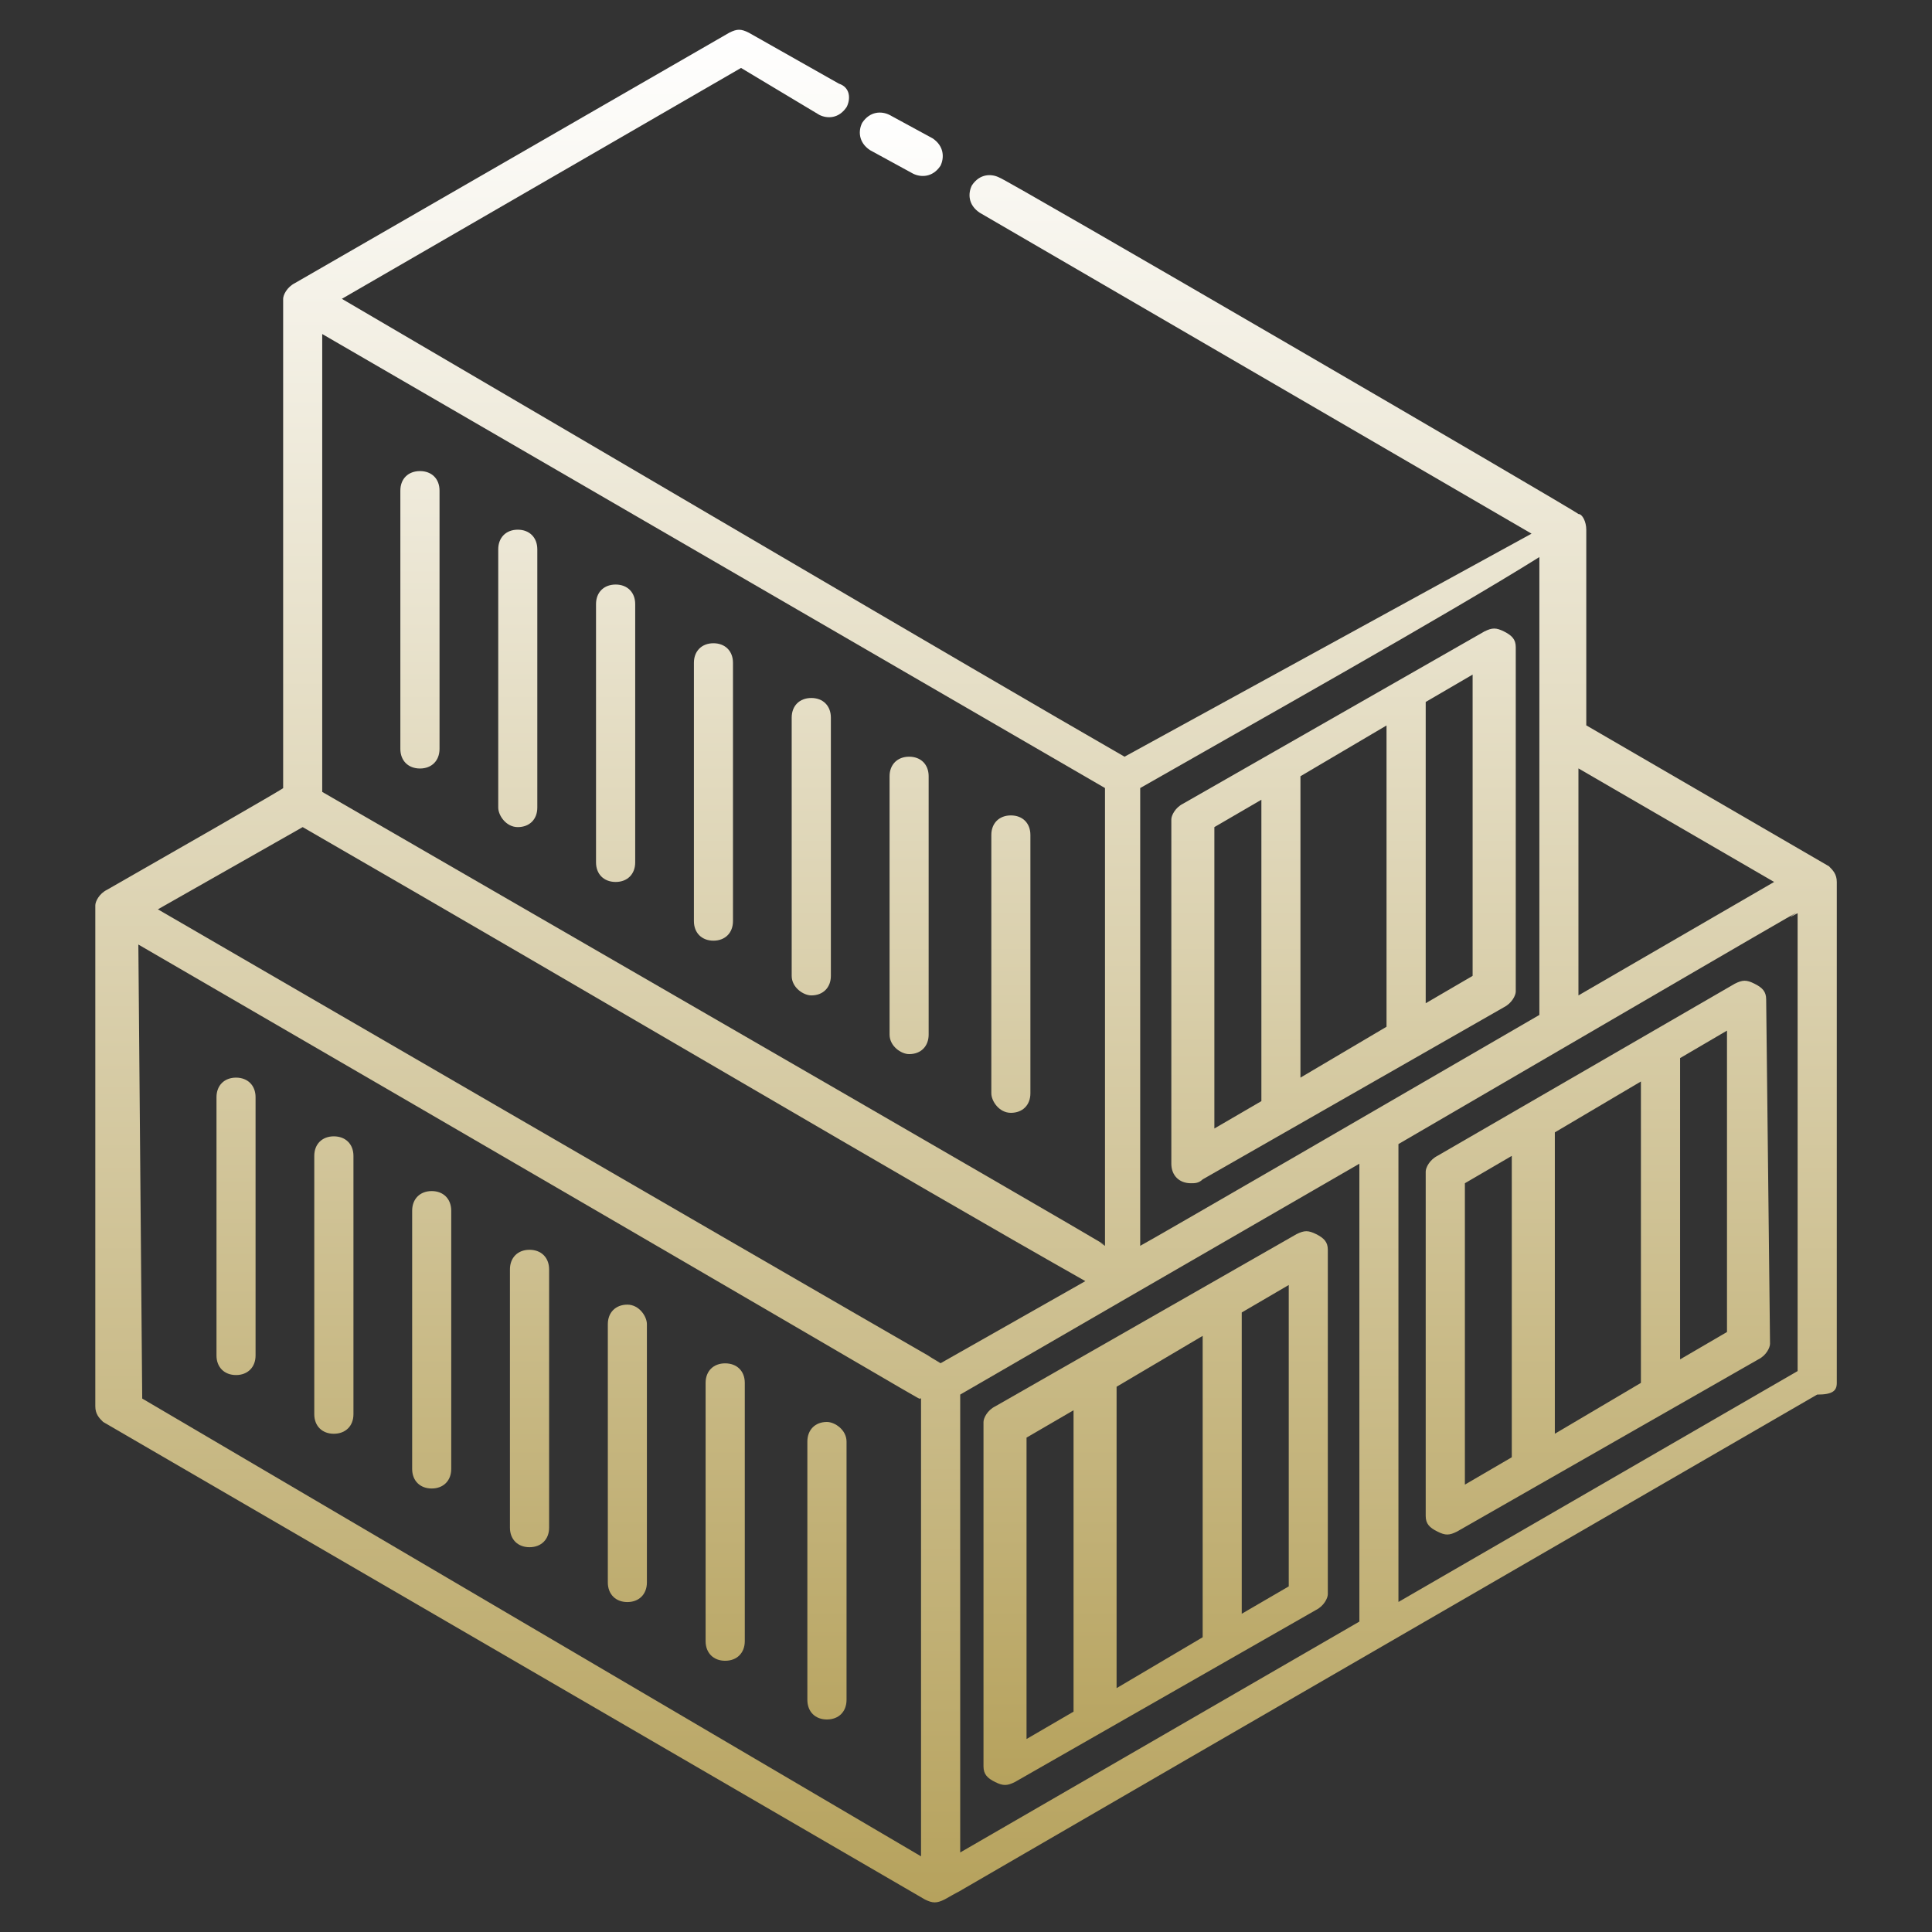 <?xml version="1.0" encoding="UTF-8"?> <svg xmlns="http://www.w3.org/2000/svg" width="18" height="18" viewBox="0 0 18 18" fill="none"><rect x="0" y="0" width="18" height="18" fill="#333333" stroke="none"/><path d="M17.113 12.884V8.217C17.113 8.144 17.076 8.107 17.04 8.071L14.779 6.758V4.935C14.779 4.862 14.743 4.789 14.706 4.789C14.67 4.753 9.347 1.654 9.31 1.654C9.237 1.617 9.128 1.617 9.055 1.727C9.018 1.8 9.018 1.909 9.128 1.982L14.269 4.972L10.477 7.05C9.018 6.211 5.555 4.17 3.185 2.784L6.904 0.633L7.633 1.07C7.706 1.107 7.815 1.107 7.888 0.997C7.925 0.925 7.925 0.815 7.815 0.779L6.977 0.305C6.904 0.268 6.867 0.268 6.794 0.305L2.747 2.638C2.674 2.675 2.638 2.748 2.638 2.784V7.342C2.638 7.342 2.784 7.269 0.997 8.29C0.924 8.326 0.888 8.399 0.888 8.435V13.102C0.888 13.175 0.924 13.212 0.961 13.248L8.617 17.697C8.69 17.733 8.727 17.733 8.8 17.697C9.638 17.223 5.773 19.447 16.93 12.993C17.076 12.993 17.113 12.957 17.113 12.884ZM1.471 8.472L2.82 7.706C5.664 9.347 8.435 10.988 10.112 11.936L8.763 12.701C8.034 12.264 11.461 14.269 1.471 8.472ZM14.342 5.19V9.456C13.211 10.113 10.696 11.571 10.623 11.607V7.342C11.644 6.758 13.467 5.737 14.342 5.19ZM10.295 7.342V11.607C9.93 11.389 12.154 12.665 3.002 7.378V3.112L10.295 7.342ZM16.529 8.217L14.706 9.274V7.159L16.529 8.217ZM1.289 8.8C9.456 13.54 8.472 12.993 8.581 13.03V17.295L1.325 13.03L1.289 8.8ZM8.946 17.259V12.993C11.024 11.79 9.638 12.592 12.665 10.842V15.108L8.946 17.259ZM13.029 14.925V10.659C18.097 7.706 16.347 8.727 16.748 8.508V12.774L13.029 14.925Z" fill="url(#paint0_linear_144_2045)"></path><path d="M16.455 9.311C16.455 9.238 16.419 9.201 16.346 9.165C16.273 9.128 16.236 9.128 16.163 9.165L13.392 10.769C13.319 10.806 13.283 10.879 13.283 10.915V14.124C13.283 14.197 13.319 14.233 13.392 14.269C13.465 14.306 13.502 14.306 13.575 14.269L16.382 12.665C16.455 12.629 16.491 12.556 16.491 12.519L16.455 9.311ZM15.288 10.076V12.884L14.486 13.358V10.55L15.288 10.076ZM13.648 11.024L14.085 10.769V13.577L13.648 13.832V11.024ZM15.653 12.665V9.858L16.09 9.602V12.41L15.653 12.665ZM2.199 10.04C2.09 10.04 2.017 10.113 2.017 10.222V12.629C2.017 12.738 2.09 12.811 2.199 12.811C2.308 12.811 2.381 12.738 2.381 12.629V10.222C2.381 10.113 2.308 10.04 2.199 10.04ZM3.11 10.587C3.001 10.587 2.928 10.66 2.928 10.769V13.176C2.928 13.285 3.001 13.358 3.11 13.358C3.22 13.358 3.293 13.285 3.293 13.176V10.769C3.293 10.66 3.22 10.587 3.11 10.587ZM4.022 11.097C3.913 11.097 3.84 11.17 3.84 11.28V13.686C3.84 13.795 3.913 13.868 4.022 13.868C4.131 13.868 4.204 13.795 4.204 13.686V11.28C4.204 11.17 4.131 11.097 4.022 11.097ZM4.933 11.644C4.824 11.644 4.751 11.717 4.751 11.827V14.233C4.751 14.342 4.824 14.415 4.933 14.415C5.043 14.415 5.116 14.342 5.116 14.233V11.827C5.116 11.717 5.043 11.644 4.933 11.644ZM5.845 12.155C5.736 12.155 5.663 12.228 5.663 12.337V14.743C5.663 14.853 5.736 14.926 5.845 14.926C5.954 14.926 6.027 14.853 6.027 14.743V12.337C6.027 12.264 5.954 12.155 5.845 12.155ZM6.756 12.702C6.647 12.702 6.574 12.774 6.574 12.884V15.29C6.574 15.4 6.647 15.473 6.756 15.473C6.866 15.473 6.939 15.4 6.939 15.29V12.884C6.939 12.774 6.866 12.702 6.756 12.702ZM7.704 13.248C7.595 13.248 7.522 13.321 7.522 13.431V15.837C7.522 15.947 7.595 16.02 7.704 16.02C7.814 16.02 7.887 15.947 7.887 15.837V13.431C7.887 13.321 7.777 13.248 7.704 13.248ZM12.371 11.644C12.371 11.571 12.335 11.535 12.262 11.498C12.189 11.462 12.153 11.462 12.08 11.498L9.272 13.103C9.199 13.139 9.163 13.212 9.163 13.248V16.457C9.163 16.53 9.199 16.567 9.272 16.603C9.345 16.639 9.382 16.639 9.455 16.603L12.262 14.999C12.335 14.962 12.371 14.889 12.371 14.853V11.644ZM11.205 12.446V15.254L10.403 15.728V12.92L11.205 12.446ZM9.564 13.394L10.002 13.139V15.947L9.564 16.202V13.394ZM11.569 15.035V12.228L12.007 11.972V14.78L11.569 15.035ZM3.73 6.977C3.73 7.087 3.803 7.16 3.913 7.16C4.022 7.16 4.095 7.087 4.095 6.977V4.571C4.095 4.461 4.022 4.389 3.913 4.389C3.803 4.389 3.73 4.461 3.73 4.571V6.977ZM4.824 7.706C4.933 7.706 5.006 7.634 5.006 7.524V5.118C5.006 5.008 4.933 4.935 4.824 4.935C4.715 4.935 4.642 5.008 4.642 5.118V7.524C4.642 7.597 4.715 7.706 4.824 7.706ZM5.736 8.217C5.845 8.217 5.918 8.144 5.918 8.035V5.628C5.918 5.519 5.845 5.446 5.736 5.446C5.626 5.446 5.553 5.519 5.553 5.628V8.035C5.553 8.144 5.626 8.217 5.736 8.217ZM6.647 8.764C6.756 8.764 6.829 8.691 6.829 8.582V6.175C6.829 6.066 6.756 5.993 6.647 5.993C6.538 5.993 6.465 6.066 6.465 6.175V8.582C6.465 8.691 6.538 8.764 6.647 8.764ZM7.559 9.274C7.668 9.274 7.741 9.201 7.741 9.092V6.686C7.741 6.576 7.668 6.503 7.559 6.503C7.449 6.503 7.376 6.576 7.376 6.686V9.092C7.376 9.201 7.486 9.274 7.559 9.274ZM8.47 9.821C8.58 9.821 8.652 9.748 8.652 9.639V7.232C8.652 7.123 8.58 7.05 8.47 7.05C8.361 7.05 8.288 7.123 8.288 7.232V9.639C8.288 9.748 8.397 9.821 8.47 9.821ZM9.418 10.368C9.528 10.368 9.6 10.295 9.6 10.186V7.779C9.6 7.67 9.528 7.597 9.418 7.597C9.309 7.597 9.236 7.67 9.236 7.779V10.186C9.236 10.259 9.309 10.368 9.418 10.368ZM8.507 1.618C8.58 1.654 8.689 1.654 8.762 1.545C8.798 1.472 8.798 1.362 8.689 1.289L8.288 1.071C8.215 1.034 8.106 1.034 8.033 1.144C7.996 1.216 7.996 1.326 8.106 1.399L8.507 1.618ZM10.913 10.842C10.913 10.951 10.986 11.024 11.095 11.024C11.132 11.024 11.168 11.024 11.205 10.988L14.012 9.384C14.085 9.347 14.122 9.274 14.122 9.238V6.029C14.122 5.956 14.085 5.92 14.012 5.883C13.939 5.847 13.903 5.847 13.83 5.883L11.022 7.488C10.95 7.524 10.913 7.597 10.913 7.634V10.842ZM12.116 10.04V7.232L12.918 6.759V9.566L12.116 10.04ZM13.72 9.092L13.283 9.347V6.54L13.72 6.285V9.092ZM11.752 7.451V10.259L11.314 10.514V7.706L11.752 7.451Z" fill="url(#paint1_linear_144_2045)"></path><defs><linearGradient id="paint0_linear_144_2045" x1="9" y1="0.277" x2="9" y2="17.724" gradientUnits="userSpaceOnUse"><stop stop-color="white"></stop><stop offset="1" stop-color="#B6A25D"></stop></linearGradient><linearGradient id="paint1_linear_144_2045" x1="9.254" y1="1.049" x2="9.254" y2="16.63" gradientUnits="userSpaceOnUse"><stop stop-color="white"></stop><stop offset="1" stop-color="#B6A25D"></stop></linearGradient></defs></svg> 